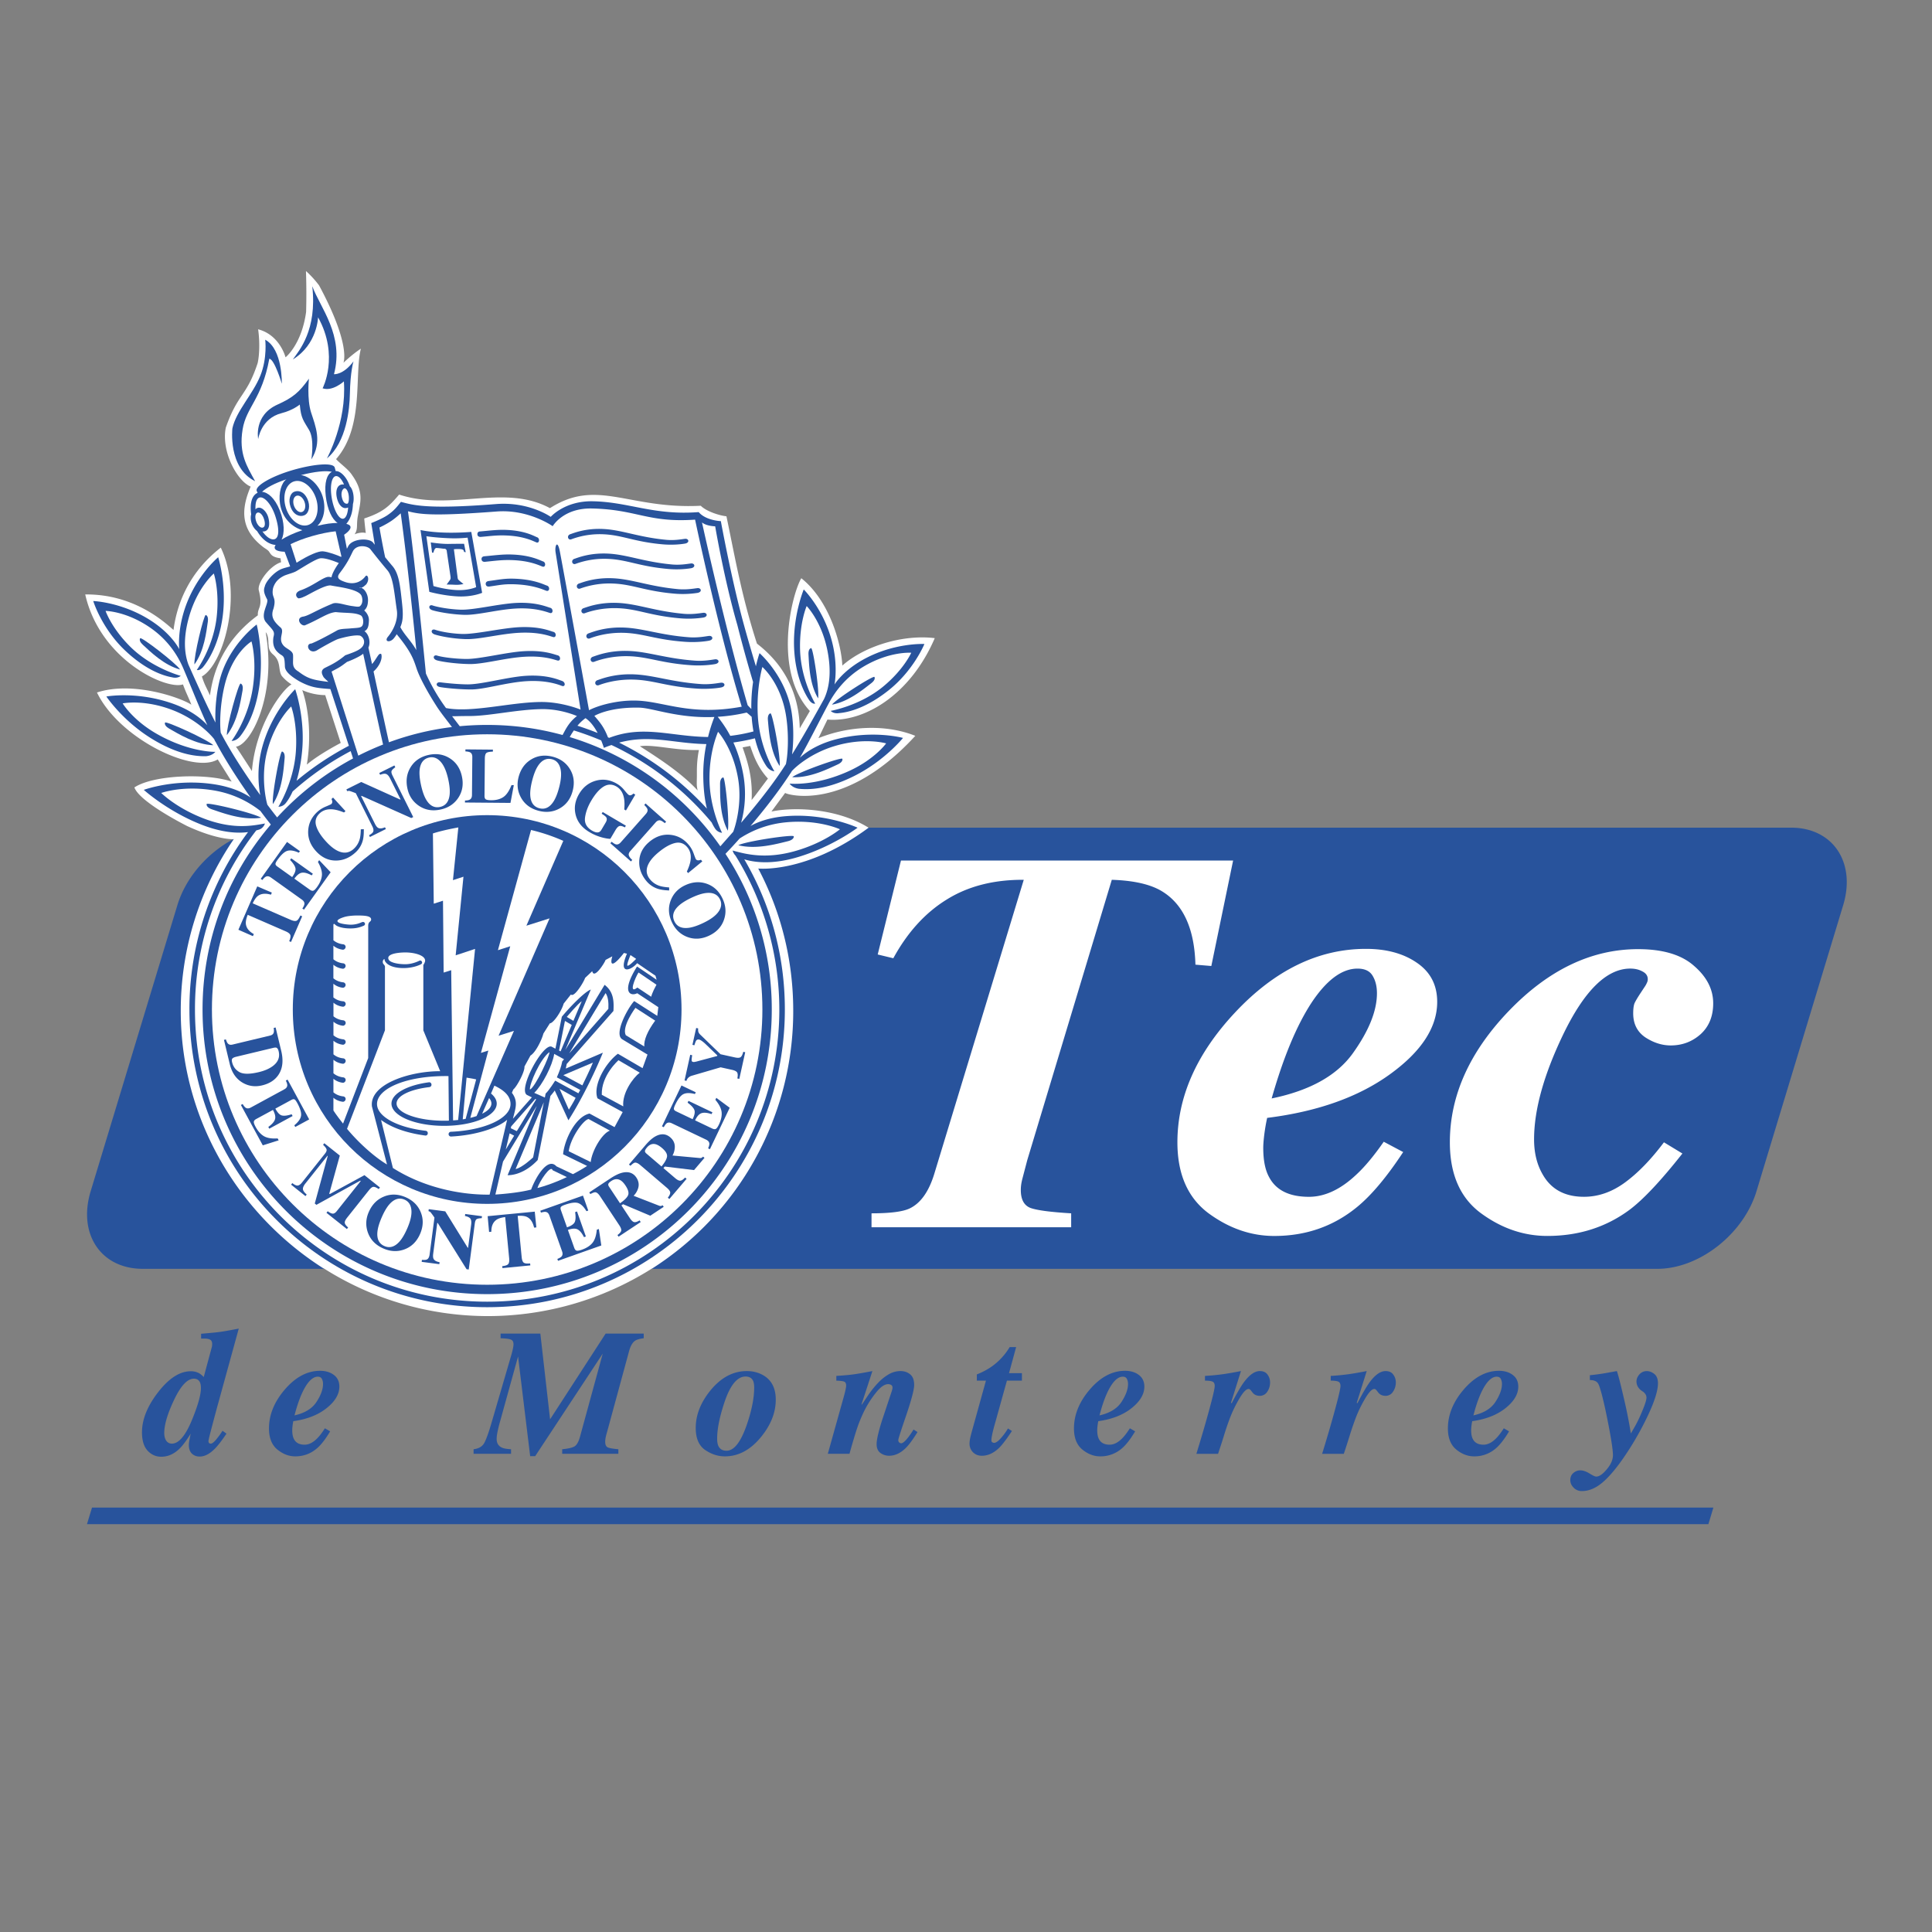 <svg xmlns="http://www.w3.org/2000/svg" width="2500" height="2500" viewBox="0 0 192.756 192.756"><rect x="0" y="0" width="192.756" height="192.756" fill="#808080" stroke="none"/><g fill-rule="evenodd" clip-rule="evenodd"><path fill="#fff" fill-opacity="0" d="M0 0h192.756v192.756H0V0z"/><path fill="#28539c" d="M9.179 150.411h161.766l-.5 1.656H8.677l.502-1.656z"/><path d="M74.092 74.567c.407 1.221 1.024 2.838.897 5.257.476-.592.909-1.196 1.628-2.147-1.047-1.134-1.458-2.355-1.77-3.255l-.755.145zm-43.936-5.714c.706 2.025.888 4.862.456 7.433 1.221-1.047 3.383-2.162 3.383-2.162l-1.548-4.771a5.816 5.816 0 0 1-2.291-.5zm39.575 5.976c-2.405.061-4.472-.581-5.892-.378 2.001 1.279 4.182 2.703 5.768 4.417-.146-.594-.07-.761-.079-1.801-.007-.829.069-1.575.203-2.238zM29.082 68.28a4.03 4.03 0 0 1-.975-.85c-.375-.581-.04-1.429-.853-2.124-.529-.453-.418-.833-.479-1.09.013-.905-.268-1.138-.268-1.138 1.128 6.388-1.536 11.289-2.966 11.414.39.563 1.593 2.437 1.593 2.437.375-4.651 3.058-8.164 3.948-8.649zm3.271 58.298s-1.202-.332-1.669-.328c-.467.005-10.494-6.315-12.748-19.839-2.037-12.221 2.803-21.322 5.37-22.684 0 0-1.593.093-4.627-1.309 0 0-4.74-2.368-5.271-3.856 1.913-1.265 7.229-1.431 9.705-.582l-1.389-2.213C19.29 77.245 11.896 73.7 9.675 69.09c3.529-1.156 8.261.471 9.417 1.217-.213-.579-.517-1.141-.837-2.024-1.673.578-8.276-2.433-9.752-8.976 4.884-.045 7.88 2.739 8.809 3.544.345-2.681 1.597-5.796 4.716-8.215 2.252 4.687.274 11.654-1.886 12.856.298.913.401.975.806 1.886.232-1.594.882-5.112 4.777-7.988-.046-.82.54-.752.097-2.485-.188-.737 1.106-2.477 2.221-2.81-.035-.216-.034-.244-.049-.395-.843-.116-.94-.35-1.14-.648-.106-.159-.265-.244-.531-.425-2.333-1.75-2.312-3.745-1.315-6.078-1.338-.553-2.963-3.497-2.48-5.883 1.188-3.414 2.077-3.091 3.178-6.44.159-.696.243-1.999.047-3.371 2.171.56 2.735 2.794 2.735 2.794s1.605-1.255 2.053-4.529a65.94 65.94 0 0 0-.015-4.08c.499.451.931.932 1.305 1.429 3.231 5.998 2.433 7.725 2.433 7.725s.862-.833 1.741-1.408c-.67 2.653.352 7.782-2.475 11.022.461.5 1.237 1.012 1.608 1.608 1.182 1.664.826 2.694.569 4.049-.175.922.044 1.294-.329 1.842 0 0 .591-.263 1.116-.131 0 0-.109-.854-.153-1.448 1.929-.635 2.513-1.257 3.482-2.385 5.191 1.707 10.491-1.118 15.046 1.356 4.709-3.02 7.839.131 15.047-.24.6.601 1.959.996 2.561 1.05.874 4.175 1.516 7.983 3.045 12.705 3.524 2.714 4.225 6.131 4.269 8.452l1.01-1.729c-3.681-3.986-1.842-11.54-.856-13.248 2.783 2.211 3.986 6.46 4.096 8.715 2.257-1.993 6.123-3.119 9.221-2.736-2.455 5.716-7.095 8.43-10.709 8.124l-.897 1.854c3.026-1.222 6.705-1.416 9.664-.232-7.034 7.68-12.893 5.844-12.983 5.694l-1.37 1.859c2.461-.51 6.895-.279 9.953 1.785 0 0-2.732 1.924-4.682 2.752-2.191.932-4.264 1.383-5.904 1.549 2.95 4.75 4.499 12.599 3.145 19.286-2.196 10.843-9.038 16.89-12.553 19.257-1.456.981-1.91.984-1.91.984a30.649 30.649 0 0 1-16.313 4.727 30.578 30.578 0 0 1-16.35-4.729z" fill="#fff"/><path d="M44.497 70.641c.39.077 1.061.169 2.191.117 2.316-.105 4.948-.694 7.234-.72 2.12-.025 4.018.761 4.002.761-.358-2.201-2.421-15.251-2.492-15.683-.105-.645.183-1.359.43-.064.312 1.634 2.904 15.807 2.904 15.807.926-.485 2.857-1.025 4.775-.959 2.761.097 5.349 1.554 10.459.606-2.36-7.728-4.651-18.661-4.651-18.661-4.713.327-5.794-1.011-10.279-1.113-2.881-.066-3.932 1.771-3.928 1.768.001-.002-2.396-1.708-5.575-1.468-6.406.486-7.65.289-8.863-.023.664 4.764 1.576 14.015 1.788 16.185a18.75 18.75 0 0 0 2.005 3.447zM34.334 53.349l.277 1.4.125-.238c.399-.809 2.168-.867 2.506-.344l.151.181c-.104-.674-.354-2.16-.354-2.16s1.047-.407 1.592-.772c.685-.458.978-.856 1.371-1.347 1.211.328 2.618.764 9.477.222 3.306-.263 5.467 1.276 5.466 1.276.001.003 1.388-1.607 4.19-1.556 3.622.069 6.056 1.425 10.573 1.081.72.851 2.21.9 2.21.9s1.029 5.633 2.209 10.002c.389 1.44.845 3 1.289 4.48.188-.828.362-1.31.362-1.31s2.698 2.363 3.219 6.013c.262 1.842.113 3.432.026 4.091 1.011-1.623 1.954-3.29 3.187-5.519.497-1.045.781-2.584.35-4.805-.575-2.954-2.078-4.478-2.078-4.478s-.729 1.648-.661 4.32c.077 3.035 1.511 5.411 1.511 5.411s-.246.101-.565-.296c-.425-.596-1.416-2.354-1.54-5.263-.137-3.206.961-5.828.961-5.828s2.194 2.167 2.939 5.711c.464 2.208.128 3.774.13 3.774 0 .001.751-1.265 2.697-2.392 3.135-1.814 6.273-1.652 6.273-1.652s-1.057 2.617-3.566 4.616c-2.092 1.667-3.862 2.189-4.931 2.279-.584.098-.852-.222-.852-.222s2.899-.496 5.24-2.43c2.061-1.702 2.797-3.369 2.797-3.369s-2.154-.166-4.741 1.37c-1.906 1.132-2.943 2.645-3.513 3.719-1.08 2.034-1.934 3.776-2.859 5.39.36-.343 1.503-1.295 3.601-1.843 3.688-.961 6.69-.138 6.69-.138s-1.823 2.267-4.841 3.783c-2.232 1.122-4.07 1.452-5.567 1.288-.666-.113-.906-.516-.906-.516s2.535.297 5.942-1.261c2.559-1.17 3.688-2.749 3.688-2.749s-2.158-.644-5.187.282c-2.329.711-3.818 2.037-4.219 2.478-.113.198-.18.308-.127.199-1.236 1.91-2.76 3.822-4.001 5.284.655-.373 1.835-.854 3.59-.987 4.001-.303 7.093 1.156 7.093 1.156s-2.463 1.866-5.863 2.905c-2.745.84-4.541.522-5.439.251 2.585 4.405 4.048 9.502 4.048 14.981 0 16.405-13.299 29.702-29.703 29.702s-29.702-13.297-29.702-29.702a29.566 29.566 0 0 1 5.847-17.699c-.973.128-2.565.1-4.811-.808-3.296-1.331-5.588-3.405-5.588-3.405s3.208-1.185 7.167-.533c1.736.287 2.871.869 3.491 1.297-1.109-1.565-2.46-3.602-3.525-5.612.042.113-.014-.003-.11-.209-.361-.474-1.729-1.924-3.986-2.837-2.937-1.186-5.144-.733-5.144-.733s.987 1.672 3.435 3.06c3.259 1.849 5.81 1.774 5.81 1.774s-.273.38-.947.436c-1.506.032-3.309-.456-5.434-1.768-2.875-1.773-4.493-4.19-4.493-4.19s3.063-.559 6.654.72c2.041.728 3.097 1.775 3.426 2.149-.781-1.688-1.48-3.498-2.379-5.619-.474-1.12-1.375-2.717-3.175-4.01-2.444-1.755-4.604-1.779-4.604-1.779s.587 1.725 2.492 3.6c2.164 2.13 5.008 2.877 5.008 2.877s-.294.294-.867.147c-1.057-.184-2.774-.856-4.713-2.701-2.325-2.21-3.15-4.909-3.15-4.909s3.141.112 6.104 2.192c1.841 1.293 2.479 2.62 2.479 2.619.001 0-.197-1.588.458-3.748 1.051-3.466 3.425-5.433 3.425-5.433s.865 2.707.45 5.889c-.378 2.887-1.518 4.552-1.993 5.108-.352.367-.589.246-.589.246s1.636-2.242 1.978-5.259c.3-2.656-.282-4.36-.282-4.36s-1.63 1.386-2.459 4.279c-.624 2.174-.475 3.73-.071 4.816 1.035 2.328 1.829 4.071 2.694 5.776-.029-.664-.04-2.261.383-4.074.836-3.59 3.73-5.708 3.73-5.708s.744 2.87.256 6.211c-.385 2.641-1.326 4.209-1.898 4.931-.404.508-.864.471-.864.471s1.654-2.163 2.123-5.324c.414-2.783-.136-4.599-.136-4.599s-1.901 1.104-2.688 4.411c-.492 2.074-.474 3.996-.379 4.699l.183.343c1.135 2.113 2.62 4.297 3.757 5.874a10.878 10.878 0 0 1 .152-4.604c.948-3.692 3.335-5.957 3.335-5.957s1.01 2.816.689 6.178c-.118 1.228-.321 2.198-.552 2.956a29.714 29.714 0 0 1 5.219-3.491c-.645-1.979-1.667-5.126-1.847-5.66-1.232-.099-1.878-.119-3.106-.781-.855-.505-1.405-.972-1.43-1.464-.03-.908-.08-.989-.407-1.186-.547-.376-.867-.822-.736-1.751.172-.607-.053-.666-.791-1.544-.51-.749.29-1.738.173-2.198-.253-.487-.424-.864-.248-1.298.083-.478.925-1.478 1.712-1.771.322-.122.58-.161.822-.249l-.55-1.458c-.553-.015-.923-.129-.985-.348-.029-.1 0-.204.091-.328-.799-.068-1.413-.652-1.851-1.381-.57-.455-.724-1.194-.594-1.682-.136-.947 0-1.849.641-2.142l-.094-.199c-.148-.518 1.56-1.482 3.642-2.08s3.998-.757 4.146-.24l.1.357c.389-.049 1.066.483 1.411 1.518.317.286.484 1.16.308 1.763-.032.692-.169 1.397-.662 1.982.842.201.234.781-.218 1.082zm40.984 20.313c-.77.193-1.477.326-2.148.418.43.941.808 2.107 1.022 3.405a10.876 10.876 0 0 1-.25 4.6c1.271-1.472 2.94-3.517 4.255-5.524l.212-.326c.156-.692.342-2.604.032-4.714-.495-3.363-2.38-4.975-2.38-4.975s-.619 2.107-.45 4.916c.193 3.19 1.651 5.489 1.651 5.489s-.46-.003-.819-.545c-.337-.51-.805-1.413-1.125-2.744zm-2.459-.246a16.488 16.488 0 0 0 2.315-.44 13.476 13.476 0 0 1-.18-1.458c-.261-.236-.486-.426-.507-.424a17.375 17.375 0 0 1-2.88.421c.262.338.771.982 1.252 1.901zm-2.387.822c-3.308-.058-5.559-.989-8.701-.147a29.806 29.806 0 0 1 8.755 6.585c-.201-.814-.35-1.895-.361-3.321-.01-1.139.123-2.207.307-3.117z" fill="#28539c"/><path d="M72.38 85.187A28.227 28.227 0 0 1 77 100.719c0 15.683-12.713 28.397-28.396 28.397s-28.396-12.715-28.396-28.397c0-7.045 2.565-13.49 6.812-18.454-.149-.19-.531-.671-1.041-1.357a10.198 10.198 0 0 0-4.346-1.993c-3.272-.637-5.545.2-5.545.2s1.48 1.49 4.247 2.549c2.922 1.117 4.854.725 6.098.496 0 .016-.148.491-.622.621l-.241.068a29.026 29.026 0 0 0-6.118 17.87c0 16.1 13.051 29.15 29.151 29.15 16.099 0 29.151-13.051 29.151-29.15a29.21 29.21 0 0 0-4.375-15.36 1.11 1.11 0 0 1-.284-.503c1.219.337 3.244.909 6.252.049 2.848-.813 4.453-2.168 4.453-2.168s-2.19-1.03-5.507-.682a10.202 10.202 0 0 0-4.503 1.605 49.934 49.934 0 0 1-1.41 1.527z" fill="#fff"/><path d="M21.144 100.719c0-15.166 12.294-27.46 27.46-27.46s27.46 12.294 27.46 27.46-12.294 27.461-27.46 27.461-27.46-12.295-27.46-27.461z" fill="#fff"/><path d="M29.213 100.719c0-10.709 8.682-19.391 19.392-19.391s19.391 8.681 19.391 19.391c0 10.71-8.682 19.392-19.391 19.392s-19.392-8.682-19.392-19.392zM21.286 74.351c-.569-.555-4.749-2.457-4.822-2.258-.073.2.115.428.404.594.965.55 2.676 1.605 4.418 1.664zM17.967 66.797c-.408-.636-3.87-3.289-3.981-3.12-.111.169.015.421.248.636.774.715 2.135 2.057 3.733 2.484zM22.636 73.344c-.059-.792 1.17-5.217 1.371-5.145.2.071.253.362.194.69-.198 1.094-.491 3.083-1.565 4.455zM19.4 66.291c-.083-.751.938-4.992 1.131-4.931.192.062.252.336.207.65-.152 1.046-.364 2.943-1.338 4.281z" fill="#28539c"/><path d="M20.326 75.058z"/><path d="M79.041 77.538c.616-.504 4.945-2.035 5.001-1.829.056.206-.152.417-.456.556-1.008.464-2.806 1.366-4.545 1.273zM83.005 70.302c.462-.598 4.143-2.939 4.238-2.761.095.178-.052.417-.303.611-.834.646-2.305 1.864-3.935 2.15zM81.622 69.674c.148-.742-.499-5.056-.696-5.011s-.281.313-.263.629c.059 1.054.106 2.964.959 4.382zM22.539 103.702c.058.188.119.32.182.394.112.13.27.172.474.122l3.761-.902c.195-.047.315-.15.358-.311.025-.093.022-.241-.009-.446l.193-.047.56 2.331c.226.94.147 1.718-.236 2.332-.349.56-.908.932-1.677 1.115-.69.166-1.329.08-1.917-.256-.661-.38-1.096-1.006-1.305-1.877l-.578-2.408.194-.047zm.64 1.914c-.057.068-.065.186-.025.353.108.452.356.784.744.999.39.213 1.038.211 1.943-.007.539-.129.982-.318 1.333-.567.562-.402.771-.904.627-1.505-.048-.198-.121-.317-.22-.357-.064-.026-.174-.021-.331.017l-3.753.9c-.154.045-.261.101-.318.167zM24.035 110.243l.175-.096c.114.193.217.318.309.377.141.088.311.08.508-.027l3.335-1.812c.202-.109.302-.249.299-.419.002-.1-.046-.252-.144-.458l.175-.095 2.156 3.971-1.39.755-.092-.169c.397-.328.62-.643.669-.941.051-.299-.075-.725-.375-1.278-.115-.211-.21-.334-.287-.367-.073-.034-.175-.015-.305.056l-1.595.866c.209.395.423.623.645.683.224.059.551.019.981-.119l.095.176-2.329 1.264-.095-.175c.365-.263.587-.514.663-.752.08-.238.013-.554-.2-.946l-1.669.906c-.146.079-.226.17-.239.273-.011.105.048.273.174.507.239.439.519.753.84.938s.775.258 1.361.219l.104.192-1.585.499-2.184-4.028zM29.167 118.04c.235.185.42.264.553.24.135-.026.267-.121.396-.283l2.317-2.911c.133-.169.181-.31.142-.427-.037-.117-.151-.265-.342-.442l.124-.156 1.546 1.23-1.052 3.801.051.04 3.461-1.885 1.546 1.23-.124.156c-.221-.149-.394-.224-.519-.221-.124-.002-.28.118-.469.354l-2.158 2.713c-.179.226-.259.403-.238.534.02.13.131.282.333.454l-.124.156-2.038-1.62.124-.156c.187.139.347.218.482.236.136.018.278-.066.426-.253l2.386-2.999-.045-.036-4.374 2.411-.165-.131 1.293-4.745-.027-.021-2.209 2.777c-.162.204-.243.383-.241.537s.127.34.379.557l-.124.156-1.435-1.143.125-.153zM39.881 123.844c.258-.3.508-.728.75-1.284.333-.766.469-1.394.409-1.881-.058-.487-.283-.816-.673-.986-.543-.236-1.057-.073-1.54.486-.255.299-.502.724-.741 1.273-.243.56-.386 1.034-.428 1.426-.079.725.153 1.206.697 1.442.538.234 1.046.076 1.526-.476zm2.094-2.906c.285.694.264 1.42-.065 2.177-.329.756-.845 1.267-1.547 1.531-.686.259-1.391.231-2.114-.084-.768-.335-1.283-.862-1.544-1.586-.242-.679-.214-1.36.083-2.043.328-.755.833-1.271 1.517-1.549.691-.285 1.414-.262 2.167.064.726.318 1.227.814 1.503 1.49zM42.096 125.694c.29.03.482.001.579-.091.098-.092.159-.238.186-.438l.485-3.682a6.49 6.49 0 0 0-.379-.525.424.424 0 0 0-.216-.121l.026-.197 1.647.217 2.241 3.629.038.005.305-2.313c.034-.263.011-.456-.07-.581-.082-.126-.265-.219-.55-.279l.026-.198 1.674.221-.026.197c-.248.009-.418.042-.511.1-.09.057-.151.205-.182.442l-.603 4.578-.216-.028-2.874-4.607-.053-.006-.401 3.052c-.032.238-.021.41.032.518.083.173.284.287.604.343l-.026.196-1.762-.231.026-.201zM48.653 121.338l4.699-.453.16 1.573-.225.022c-.128-.554-.375-.915-.743-1.079-.206-.091-.504-.122-.894-.095l.396 4.108c.027.288.096.474.204.559.11.083.325.11.642.08l.019.197-2.782.269-.02-.197c.305-.03.502-.098.592-.2.092-.106.125-.302.098-.586l-.396-4.109c-.38.047-.667.135-.86.264-.354.239-.528.64-.522 1.2l-.225.021-.143-1.574zM55.674 125.791l-.066-.188c.209-.082.349-.164.42-.246.11-.126.127-.294.052-.506l-1.267-3.577c-.077-.217-.199-.337-.368-.361-.098-.017-.256.007-.475.07l-.066-.188 4.259-1.509.527 1.491-.18.064c-.262-.443-.538-.713-.827-.809-.286-.097-.726-.04-1.32.171-.227.08-.362.155-.408.227-.043.066-.041.17.008.309l.606 1.711c.422-.144.681-.321.775-.529.093-.212.105-.542.036-.988l.188-.066.884 2.498-.188.065c-.203-.401-.416-.659-.64-.772-.223-.116-.544-.099-.965.05l.634 1.79c.056.157.133.249.233.279.102.026.277-.005.527-.093.472-.168.824-.396 1.059-.685.233-.287.376-.725.43-1.31l.206-.073.245 1.645-4.319 1.53zM61.605 123.221c.214-.157.338-.3.371-.426.033-.125-.031-.31-.191-.553l-1.913-2.89c-.168-.253-.325-.387-.472-.399-.098-.009-.264.051-.5.179l-.11-.164 2.104-1.394c.437-.288.82-.477 1.151-.564.646-.161 1.128-.001 1.447.479.235.355.29.723.163 1.101a1.809 1.809 0 0 1-.44.713l2.547.991c.07.027.131.036.183.026a.668.668 0 0 0 .169-.07l.104.156-1.338.886-2.71-1.146-.172.114.847 1.28c.152.229.293.36.424.39.128.028.311-.029.546-.173l.109.166-2.209 1.462-.11-.164zm1.051-3.956c.109-.237.027-.563-.246-.976-.168-.253-.335-.431-.503-.531-.286-.168-.59-.146-.911.066-.175.116-.275.214-.301.295-.025.078-.005.167.062.268l1.102 1.663c.422-.29.688-.552.797-.785zM66.629 119.495c.163-.21.242-.38.239-.511-.003-.13-.115-.288-.336-.479l-2.636-2.25c-.23-.197-.418-.282-.563-.255-.096.019-.24.122-.432.312l-.151-.129 1.639-1.919c.339-.398.657-.686.951-.86.577-.333 1.084-.312 1.523.062.325.276.478.614.46 1.012a1.795 1.795 0 0 1-.227.809l2.721.25a.349.349 0 0 0 .184-.024.685.685 0 0 0 .143-.115l.143.121-1.042 1.221-2.92-.354-.134.157 1.167.997c.209.179.381.265.515.258.131-.009.291-.114.478-.316l.151.129-1.72 2.014-.153-.13zm-.08-4.092c.04-.258-.129-.548-.505-.871-.231-.195-.441-.319-.63-.371-.322-.082-.607.021-.858.315-.136.159-.205.281-.208.367-.002.081.042.161.133.238l1.517 1.297c.328-.395.511-.721.551-.975zM70.828 114.656l-.18-.085c.09-.205.13-.363.124-.473-.011-.165-.118-.297-.321-.394l-3.425-1.634c-.207-.099-.379-.097-.516.004-.081.058-.176.188-.286.386l-.179-.086 1.945-4.077 1.427.682-.082.172c-.5-.128-.885-.124-1.156.014-.271.133-.541.484-.812 1.054-.104.216-.146.366-.129.447.017.079.091.15.225.214l1.639.781c.197-.4.255-.708.173-.923-.084-.216-.309-.456-.673-.724l.086-.181 2.391 1.142-.085.179c-.427-.141-.76-.172-.999-.094-.24.076-.455.314-.647.718l1.714.817c.15.071.271.083.362.032.09-.053.192-.198.307-.438.215-.452.304-.862.265-1.231-.04-.369-.247-.779-.623-1.229l.094-.197 1.336.989-1.975 4.135zM68.865 105.237l.194.043c-.043.269-.061.442-.053.522.008.081.053.129.132.146.035.008.075.01.12.008.044-.007.125-.022.242-.049l2.052-.55.014-.062-1.163-1.121a3.18 3.18 0 0 0-.267-.232c-.162-.127-.287-.201-.375-.221-.135-.029-.236.005-.305.102-.045.066-.104.221-.177.464l-.194-.044.373-1.682.195.042c-.005.127 0 .23.014.31a.619.619 0 0 0 .165.28l2.058 1.989 1.41.312c.291.064.49.057.597-.025.104-.081.191-.258.259-.53l.194.044-.589 2.658-.195-.044c.056-.286.049-.484-.021-.596-.069-.115-.243-.204-.522-.265l-1.125-.25-2.852.834a.835.835 0 0 0-.427.262.706.706 0 0 0-.128.259l-.194-.043.568-2.561zM23.785 92.761l1.883-4.329 1.454.623-.09.208c-.546-.158-.981-.115-1.303.125-.18.137-.351.383-.517.736l3.786 1.646c.264.115.46.146.586.092.127-.056.254-.23.382-.523l.183.079-1.115 2.563-.182-.079c.123-.281.16-.486.113-.615-.048-.132-.203-.256-.466-.37l-3.785-1.646c-.143.356-.205.65-.187.88.038.426.304.772.797 1.04l-.09.208-1.449-.638zM30.328 90.758l-.162-.115c.124-.187.192-.335.203-.443.018-.166-.064-.313-.248-.444l-3.089-2.204c-.187-.134-.356-.162-.509-.085-.09.042-.206.152-.348.33l-.162-.116 2.624-3.678 1.287.917-.111.156c-.469-.213-.849-.275-1.141-.188-.289.085-.617.385-.983.897-.14.195-.208.335-.204.418.002.081.063.163.184.249l1.479 1.055c.263-.361.373-.654.33-.879-.045-.227-.225-.504-.537-.831l.116-.162 2.157 1.539-.116.162c-.396-.213-.718-.302-.967-.266-.249.032-.503.23-.763.594l1.546 1.103c.135.097.252.128.351.095.098-.037.224-.162.378-.379.291-.408.449-.796.475-1.167.026-.37-.108-.81-.399-1.319l.126-.178 1.144 1.206-2.661 3.733zM32.516 80.467c.328-.137.505-.218.534-.244a.288.288 0 0 0 .098-.246.536.536 0 0 0-.079-.255l.161-.148 1.239 1.352-.147.135c-.408-.167-.763-.268-1.063-.304-.557-.064-1.007.061-1.35.375-.388.356-.51.776-.366 1.261.143.482.473 1.003.988 1.567.379.414.74.71 1.08.889.638.337 1.199.283 1.685-.162.297-.273.498-.609.602-1.009.059-.231.092-.543.098-.936l.301-.017c.006.459-.025.824-.093 1.093a2.442 2.442 0 0 1-.74 1.233c-.57.522-1.204.792-1.9.806-.77.018-1.446-.292-2.027-.925-.576-.628-.838-1.325-.787-2.089.049-.717.353-1.33.91-1.841.242-.222.527-.399.856-.535zM36.819 83.331c.257-.137.4-.27.43-.398.028-.131-.002-.288-.092-.468L35.5 79.141a7.335 7.335 0 0 0-.608-.224.425.425 0 0 0-.247.021l-.089-.178 1.487-.741 3.887 1.754.034-.017-1.041-2.087c-.119-.238-.246-.385-.383-.442-.138-.06-.342-.035-.613.075l-.089-.18 1.511-.752.089.178c-.201.146-.324.269-.368.367-.042.099-.01.255.097.47l2.061 4.132-.195.097-4.958-2.213-.048.023 1.374 2.756c.107.214.212.352.316.41.165.098.396.079.692-.053l.089.178-1.59.792-.089-.176zM44.866 79.224c.033-.396-.016-.889-.147-1.482-.181-.814-.439-1.402-.775-1.761-.333-.361-.708-.494-1.125-.402-.578.128-.898.562-.959 1.299-.031.392.019.879.149 1.466.132.595.295 1.064.491 1.405.363.633.833.886 1.411.758.573-.128.892-.556.955-1.283zm-.013-3.582c.639.394 1.048.993 1.226 1.799.179.805.062 1.521-.351 2.149-.403.611-.99 1.003-1.76 1.174-.817.181-1.545.056-2.182-.375-.595-.407-.973-.974-1.134-1.703-.178-.802-.072-1.517.317-2.145.392-.636.99-1.043 1.792-1.221.773-.171 1.47-.064 2.092.322zM46.392 79.869c.215-.005.368-.033.46-.081.156-.079.235-.234.237-.465l.034-3.794c.002-.23-.071-.386-.219-.466-.086-.049-.243-.081-.47-.096l.002-.2 2.741.024-.002.2c-.319.007-.533.05-.641.128-.105.078-.159.273-.162.584l-.032 3.703c-.001.173.042.289.131.346.091.057.269.085.532.088.472.004.868-.095 1.189-.299.323-.207.604-.609.841-1.21l.23.002-.333 1.773-4.541-.039.003-.198zM55.248 79.931c.208-.336.389-.799.541-1.387.209-.808.246-1.449.109-1.922-.133-.472-.407-.761-.819-.868-.573-.148-1.055.093-1.444.722-.205.334-.383.792-.533 1.373-.152.591-.219 1.083-.199 1.475.035.73.34 1.169.913 1.316.567.147 1.045-.089 1.432-.709zm1.614-3.197c.391.64.483 1.36.276 2.159-.206.798-.636 1.384-1.288 1.755-.637.362-1.338.445-2.101.247-.811-.209-1.402-.651-1.773-1.325-.346-.633-.425-1.31-.239-2.031.206-.796.625-1.385 1.256-1.767.638-.389 1.355-.481 2.151-.275.767.2 1.339.611 1.718 1.237zM59.425 77.897c.728-.208 1.439-.108 2.137.303.279.165.526.381.741.65.216.268.358.42.427.46a.258.258 0 0 0 .22.027.706.706 0 0 0 .245-.167l.188.111-.931 1.581-.171-.101c.04-.44.032-.808-.02-1.105-.102-.552-.354-.946-.753-1.182-.436-.256-.865-.254-1.288.006-.423.26-.837.733-1.241 1.42-.332.564-.536 1.121-.611 1.671-.072.551.158.981.69 1.295.288.169.517.224.687.161.098-.035.187-.122.269-.26l.42-.712c.121-.205.136-.375.049-.513-.058-.088-.21-.208-.456-.357l.101-.172 2.316 1.364-.101.171c-.238-.128-.421-.172-.549-.132-.124.04-.254.176-.392.409l-.507.861c-.204.004-.5-.046-.889-.151a4.889 4.889 0 0 1-1.204-.521c-.75-.441-1.21-1.031-1.38-1.769-.158-.688-.04-1.365.353-2.032.396-.672.946-1.111 1.65-1.316z" fill="#28539c"/><path d="M61.028 83.981c.169.144.307.229.411.258.173.043.336-.022.49-.196l2.515-2.842c.154-.174.201-.34.14-.5-.037-.097-.14-.227-.309-.39l.132-.15 2.053 1.817-.132.149c-.19-.155-.335-.245-.434-.272-.167-.042-.329.025-.484.201l-2.515 2.841c-.145.165-.196.315-.154.452.043.136.156.286.339.448l-.131.15-2.054-1.817.133-.149zM69.215 85.181c.12.334.192.517.216.546a.283.283 0 0 0 .24.109.54.54 0 0 0 .259-.063l.139.168-1.416 1.166-.126-.153c.187-.4.307-.749.358-1.045.094-.554-.007-1.009-.303-1.368-.334-.405-.748-.55-1.24-.432-.488.118-1.027.42-1.616.905-.434.357-.749.701-.945 1.033-.37.619-.345 1.183.074 1.69.256.312.582.53.976.655.227.07.537.12.93.147l.001.302c-.459-.019-.822-.069-1.088-.151a2.46 2.46 0 0 1-1.193-.803c-.492-.596-.727-1.244-.705-1.939.023-.77.366-1.429 1.03-1.976.658-.542 1.367-.768 2.127-.676.713.086 1.31.422 1.791 1.005.21.25.373.544.491.88zM68.75 92.564c.391-.058.862-.216 1.41-.478.754-.359 1.268-.744 1.543-1.15.275-.406.321-.802.138-1.187-.255-.534-.75-.748-1.482-.642-.388.058-.853.215-1.395.473-.551.263-.97.528-1.258.796-.536.495-.676 1.011-.421 1.545.253.53.741.744 1.465.643zm3.487-.82c-.24.712-.732 1.246-1.478 1.601-.744.354-1.468.402-2.172.141-.687-.255-1.2-.738-1.54-1.451-.36-.756-.402-1.493-.125-2.209.262-.671.73-1.167 1.403-1.489.742-.354 1.462-.411 2.161-.174.708.239 1.239.73 1.593 1.472.341.714.393 1.417.158 2.109z" fill="#28539c"/><path d="M54.81 104.973c-.936.704-2.007 3.216-1.941 3.734.533-.213 2.063-3.527 1.941-3.734zM55.292 105.147l.983.536-.179.206c-.083.476-.278.999-.54 1.599l2.333 1.257-.184.332-2.315-1.261s-.623.992-.952 1.288l-.078.4-1.059-.471c.809-.783 1.817-2.723 1.991-3.886z" fill="#fff"/><path d="M55.828 108.63l.928 2.08s.559-.901.674-1.181l-1.602-.899zM56.203 107.267l1.9 1.021s.923-1.902 1.051-2.271l-2.951 1.25zM54.255 109.973l-1.064 5.497s-1.102 1.049-1.751 1.165l2.815-6.662zM51.004 112.38l2.407-2.738.08.039-1.929 3.173-.602-.291.044-.183zM50.844 113.075l.453.23-.838 1.388.385-1.618zM53.618 118.531c.18-.604 1.331-2.391 1.518-1.777l1.418.684s-1.443.709-2.936 1.093zM56.742 114.86l2.193 1.077c.118-1.12 1.126-2.85 1.911-3.136l-2.122-1.156c-.509.075-1.792 1.846-1.982 3.215zM62.183 110.383c-.127-1.315.944-2.822 1.644-3.362l-2.121-1.242s-1.729 1.508-1.666 3.448l2.143 1.156zM65.367 101.829l-1.969-1.276s-1.399 1.861-.964 2.729l1.847 1.126c-.055-.638.325-1.547 1.086-2.579zM65.496 98.245l-1.792-1.218c-.321.49-1.048 2.243-.114 1.5l1.379.917s.085-.405.527-1.199zM62.902 95.285s-.42 1-.298 1.062c.147.072.863-.68.863-.68l-.565-.382zM56.789 105.097l3.632-6.016c.238.351.312.881.277 1.572l-3.909 4.444zM56.545 101.459s1.124-1.327 1.494-1.568l-.83 1.961-.664-.393zM56.364 101.859l.68.398-1.116 2.638-.152-.083.588-2.953z" fill="#fff"/><path d="M51.211 108.698c.36-.284 1.169-1.797 1.113-2.29l.601-1.095c.54-.322 1.147-1.621 1.289-2.193l.646-1.023c.332.009 1.151-1.167 1.378-1.968l.721-.909c.332.341 1.29-1.252 1.417-1.654l.711-.673c.18.883 1.299-.93 1.328-1.119l.677-.361c-.285.962.066 1.071 1.157-.335l.302.073c-.969 2.28.519 1.578 1.016.945l1.83 1.252.115.402-1.953-1.324c-1.677 2.689-.587 2.988.016 2.668l2.105 1.39-.105.869-2.303-1.477c-.664.733-2.051 3.303-1.186 3.819l2.516 1.519-.493 1.356-2.462-1.437c-1.237.92-2.516 3.143-2.037 4.445l2.516 1.373-.812 1.502-2.496-1.354c-1.416.317-2.509 2.634-2.639 4.061l2.396 1.165c-.487.334-1.409.82-1.409.82l-1.652-.781c-.871-.961-2.076 1.102-2.524 2.318-1.383.372-3.566.497-3.566.497l.762-3.286 3.365-5.556-2.908 6.908s1.464.128 3.002-1.506l1.271-6.399s.241-.267.429-.539l1.366 2.971c1.527-2.397 2.885-5.367 3.437-6.746l-3.701 1.584s.061-.268.092-.453l4.664-5.293c.054-.981.022-1.91-.882-2.608l-3.916 6.491 2.539-6.021c-.632.234-2.133 1.788-2.891 2.717l-.64 3.185-.38-.204c-.869-.356-3.385 4.282-2.459 4.818l.489.24-1.888 2.136c.244-1.021.561-1.713-.104-2.591l.14-.329zM48.105 111.114l.691-1.558c.152.169.232.352.232.54.001.383-.343.734-.923 1.018zM47.547 111.352c-.196.065-.4.124-.625.178l1.801-6.716-.741.234 2.924-10.641-1.228.393 3.303-11.993c.217.057 1.537.34 3.219 1.085l-3.682 8.465 2.311-.73-5.087 11.707 1.533-.482-3.728 8.5zM46.458 111.628a6.262 6.262 0 0 1-.29.048l.382-4.161c.273.052.718.111.957.18l-1.049 3.933zM38.611 116.178l-1.503-5.785c-.268-2.237 3.795-3.531 6.81-3.52l-1.682-4.075v-6.515s.161-.243.176-.408c.049-.561-1.084-.858-2.008-.85-.606.005-1.927.122-1.622.72.172.335 1.137.481 1.796.45.683-.032 1.283-.354 1.283-.354s.166-.055.236.118c.074.18-.131.263-.131.263s-.641.347-1.639.363c-.778.013-1.639-.164-1.927-.713-.037-.07-.039-.198-.042-.197-.191.083-.23.385-.071.541.159.155.119.323.119.323v6.254l-3.782 9.829c1.074 1.307 2.685 2.785 3.987 3.556z" fill="#fff"/><path d="M42.819 108.464c.134-.016.231-.108.231-.242 0-.135-.097-.244-.23-.244-2.159.275-3.763 1.129-3.763 2.129 0 1.226 2.351 2.218 5.251 2.218 2.9 0 5.251-.992 5.251-2.218 0-.362-.205-.702-.57-1.005l.337-.787c1.124.53 1.609 1.134 1.609 1.836 0 1.438-2.59 2.619-5.94 2.765a.24.24 0 0 0-.239.237c0 .132.11.239.241.239 2.483-.125 4.67-.852 5.599-1.671l-1.747 7.468c-3.045.03-6.652-.754-9.65-2.66l-1.179-4.789c1.225.897 2.88 1.35 4.425 1.554.145.008.236-.106.236-.237s-.087-.226-.225-.24c-2.799-.33-4.841-1.403-4.841-2.677 0-1.538 2.969-2.843 7.129-2.778l.042 4.447c-.158.005-.328.007-.489.007-2.613 0-4.731-.77-4.731-1.718 0-.765 1.357-1.41 3.253-1.634z" fill="#fff"/><path d="M45.203 111.781l-.187-14.985-.754.238-.065-7.168-.921.294-.084-7.007s.868-.301 2.537-.6l-.538 5.26 1.048-.344-.777 7.843 1.936-.64-1.689 17.067a9.16 9.16 0 0 1-.506.042zM33.261 99.509v-1.363c.422.368.95.401.95.401.107.009.266-.108.27-.271.004-.15-.113-.257-.259-.271 0 0-.538-.034-.96-.401V96.25c.422.366.95.401.95.401.107.008.266-.11.27-.272.004-.15-.113-.258-.259-.271 0 0-.538-.035-.96-.402v-1.354c.422.367.95.401.95.401.107.008.266-.109.27-.272.004-.151-.113-.258-.259-.271 0 0-.538-.035-.96-.402V92.25s.026-.126.125-.043c.098.083.127.131.308.209.294.127.672.2 1.114.212.59.019 1.022-.066 1.489-.274.08-.035.137-.132.112-.217a.206.206 0 0 0-.128-.144c-.111-.04-.221.042-.408.106a2.538 2.538 0 0 1-1.11.147c-.448-.038-1.094-.135-1.098-.352-.003-.153.337-.294.647-.393.401-.129 1-.165 1.415-.161.708.004 1.293.051 1.298.392.003.199-.192.22-.251.392-.021.061-.04.16-.04.16l-.002 13.28-2.508 6.537s-.638-.797-.962-1.312v-1.266c.422.368.95.402.95.402.107.008.266-.109.27-.271.004-.152-.113-.258-.259-.271 0 0-.538-.035-.96-.402v-1.354c.422.368.95.401.95.401.107.009.266-.108.27-.271.004-.152-.113-.259-.259-.271 0 0-.538-.038-.96-.405v-1.351c.422.368.95.401.95.401.107.008.266-.109.27-.271.004-.151-.113-.259-.259-.272 0 0-.538-.029-.96-.396v-1.358c.422.367.95.4.95.4.107.008.266-.109.27-.271.004-.151-.113-.259-.259-.271 0 0-.538-.034-.96-.402v-1.354c.422.368.95.401.95.401.107.009.266-.108.27-.271.004-.15-.113-.257-.259-.271 0 0-.538-.033-.96-.401v-1.355c.422.368.95.402.95.402.107.009.266-.109.27-.271.004-.151-.113-.258-.259-.271a1.692 1.692 0 0 1-.97-.39z" fill="#fff"/><path d="M25.453 48.01c-.792-1.457-1.655-2.722-1.247-5.178.37-2.231 1.919-2.997 2.663-7.042.527.065 1.247 2.493 1.247 2.493s.096-3.439-1.655-4.389c0 0 .228 1.801-.479 3.57-.749 1.872-2.413 3.531-2.796 5.266-.002 0-.468 3.938 2.267 5.28z" fill="#28539c"/><path d="M25.761 43.806s-.48-2.358 1.919-3.438c1.574-.71 2.182-1.245 3.142-2.588 0 0-.216 2.031.216 3.374.432 1.342 1.127 2.947.024 4.683 0 0 .336-1.969-.216-2.919s-.816-1.146-.936-2.555c0 0-.688.573-1.799.852-2.086.523-2.35 2.591-2.35 2.591z" fill="#28539c"/><path d="M29.218 35.861c.618-.878 2.432-2.915 1.938-7.304.783 2.132 3.195 4.891 2.165 8.778 0 0 .928.094 1.948-1.285 0 0-.32 1.003-.361 3.26-.026 1.411-.31 4.785-2.289 6.426 0 0 1.979-3.609 1.691-7.685 0 0-1.134 1.035-2.124.689 0 0 1.69-3.229-.453-7.085 0 .001-.063 2.701-2.515 4.206z" fill="#28539c"/><path d="M59.627 73.129c-.339-.637-.747-1.174-1.212-1.478a4.29 4.29 0 0 0-.802.755 29.55 29.55 0 0 1 2.014.723zM33.806 56.176c-.701-.289-1.394-.511-1.825-.477-.431.034-1.725.878-2.397 1.273-.294.174-.753.276-1.197.449-.339.167-.901.461-1.142 1.252-.206 1.045.383.814.039 2.059-.299.795.016 1.277.736 1.899.386.402-.294 1.064.221 1.719.303.408.958.523.996 1.002.044.798-.188 1.216.541 1.65.933.706 1.419.835 2.977 1.028.025.003-.279-.246-.471-.471-.113-.216-.406-.663.17-.944.526-.258 1.167-.548 1.99-1.237 1.063-.372 1.697-.603 1.852-1.131a.689.689 0 0 0-.372-.828c-.584-.113-1.759.209-2.15.322-.329.097-1.534.762-2.131 1.129-.795.488-1.265-.641-.566-.668.637-.258 1.536-.736 2.599-1.329.305-.146.866-.137 1.23-.171.595-.059 1.032-.037 1.195-.22.201-.192.188-.835-.067-1.062-.585-.335-1.478-.234-2.535-.352-.832.073-1.597.699-3.091 1.326-.434.073-.942-.748-.166-.875.548-.09 1.276-.618 2.945-1.3.428-.179 1.232.158 1.975.25.245.029.524.095.71.038.437-.302.265-1.013.138-1.167-.437-.598-2.422-.803-2.971-.922-.568-.123-2.25.927-2.652 1.093-.183.075-.287.146-.581.188-.215-.032-.557-.556.229-.818 1.165-.421 2.075-1.198 2.63-1.317.096-.021.21-.014.41.031.095-.571.731-1.419.731-1.419zM35.224 75.67c-.061-.187-.141-.437-.238-.732a28.957 28.957 0 0 0-5.791 4.03c-.263.584-.518.952-.693 1.167-.307.378-.727.354-.727.354s1.506-2.39 1.737-5.426c.212-2.805-.458-4.577-.458-4.577s-1.663 1.518-2.429 4.592c-.594 2.381-.118 4.645.051 5.211.407.546.772 1.012.972 1.265a28.635 28.635 0 0 1 7.576-5.884z" fill="#fff"/><path d="M38.219 74.282c-.26-1.115-1.985-9.06-1.985-9.06-.322.295-1.333.721-1.612.814-.729.549-.709.517-1.543.966 0 0 2.153 6.759 2.668 8.39a28.435 28.435 0 0 1 2.472-1.11zM70.642 73.531a15.11 15.11 0 0 1 .633-1.998c-3.626.154-6.146-.897-7.475-.93-2.022-.049-3.585.328-4.501.819.511.591.944 1.07 1.359 2.144.041.017.08.031.121.05 3.431-1.312 6.124-.136 9.863-.085z" fill="#fff"/><path d="M71.448 73.519c-.246.701-.643 2.103-.664 4.013-.035 3.044 1.257 5.556 1.257 5.556s-.421-.013-.694-.416a4.513 4.513 0 0 1-.342-.611 29.216 29.216 0 0 0-10-7.731c-.24.083-.504.178-.755.284a10.116 10.116 0 0 0-.27-.741 29.231 29.231 0 0 0-2.726-.997 7.512 7.512 0 0 0-.412.661 28.44 28.44 0 0 1 15.027 10.9c.186-.213.73-.832 1.284-1.453.217-.549.889-2.762.505-5.187-.342-2.156-1.172-3.615-1.655-4.312-.218-.315-.365-.475-.365-.475s-.075.178-.19.509zM39.583 63.271a3.341 3.341 0 0 1-.339.469c-.402.413-.928.255-.535-.216.491-.587 1.035-1.626.883-2.644-.265-1.784-.356-3.291-.943-3.987a66.684 66.684 0 0 1-1.698-2.098c-.273-.351-1.383-.519-1.75.216-.247.495-.497 1.113-1.318 2.182-.396.516.067.694.478.847 1.231.457 1.905-.288 2.099-.545.194-.256.461.299.081.801-.023.033-.26.227-.259.226-.486.329-.552-.055-.099.195.217.131.551.58.534 1.209-.017.262-.029.667-.381.98.243.207.517.604.467 1.071-.017.455-.087.82-.442 1 .435.277.648 1.11.396 1.635l.361 1.639c.072-.079.138-.16.194-.239.405-.573.498-.869.724-.759.147.422-.138 1.179-.767 1.739 0 0 1.137 5.287 1.536 7.066a27.998 27.998 0 0 1 6.286-1.521c-.594-.786-1.115-1.429-1.519-2.056-.935-1.452-1.709-2.894-1.999-3.756s-.5-1.619-1.901-3.331a.885.885 0 0 1-.089-.123z" fill="#fff"/><path d="M41.537 64.862c-.232-2.351-.902-8.914-1.559-13.648 0 0-.488.459-.941.761-.589.393-1.179.654-1.179.654s.254 1.503.567 2.968c.377.458.679.82.679.82.708.771.82 2.019 1.013 3.812.069.641.125 1.35-.03 1.923a3.705 3.705 0 0 1-.143.42c.425.803 1.064 1.351 1.593 2.29zM45.106 71.455c.242.319.496.651.763.999a28.936 28.936 0 0 1 2.747-.128c2.603 0 5.113.348 7.509 1.005.277-.481.578-1.223 1.438-1.893.002.013-1.571-.729-3.584-.688-2.458.05-5.188.688-7.104.688-1.203 0-1.486.034-1.769.017zM74.96 70.737a16.77 16.77 0 0 1 .175-2.693 137.67 137.67 0 0 1-1.567-5.677c-1.31-4.518-2.215-9.857-2.215-9.857s-.858-.01-1.316-.387c.004.002 2.18 10.033 4.551 18.218.005.026.165.187.372.396z" fill="#fff"/><path d="M26.052 81.585c-.7-.459-5.4-1.585-5.436-1.363-.036.22.205.418.538.53 1.107.376 3.088 1.121 4.898.833zM27.227 80.224c-.128-.785.711-5.299.917-5.245.205.053.283.338.253.671-.102 1.106-.221 3.113-1.17 4.574zM42.539 53.498l.706 4.971s1.127.346 2.318.402c1.192.057 1.943-.292 1.943-.292l-.854-4.938s-.762.095-1.694.062c-1.545-.053-2.419-.205-2.419-.205zm-.584-.617s1.081.262 2.98.267a26.295 26.295 0 0 0 2.086-.079l1.082 6.076s-.957.428-2.422.359c-1.466-.071-2.848-.458-2.848-.458l-.878-6.165zM46.653 68.28c1.428.008 4.063-.762 5.912-.86 2.062-.11 3.16.403 3.487.507.408.131.36.639.01.506-.325-.123-1.489-.584-3.48-.474-1.991.111-4.218.82-5.531.828-1.196.007-2.679-.151-3.144-.238-.523-.099-.383-.527.017-.475.376.05 1.678.201 2.729.206z" fill="#28539c"/><path d="M42.978 54.116s1.034.168 1.812.151c.662-.014 1.512-.013 1.512-.013l.163.843-.176-.037s.038-.196-.218-.254c-.256-.056-.786-.011-.786-.011s.33 2.514.353 2.672c.014.092.016.273.082.355.09.114.524.442.524.442s-.415.106-.824.081c-.488-.029-.86-.023-.86-.023s.295-.395.359-.501c.065-.105.032-.285.016-.393l-.354-2.393s.017-.333-.336-.291c0 0-.51-.072-.708-.072s-.294.465-.294.465h-.137l-.128-1.021zM46.456 65.745c1.391.028 4.054-.68 5.856-.778 2.009-.109 3.002.338 3.327.414.325.078.314.599-.015.519-.33-.082-1.34-.487-3.28-.376-1.94.111-4.099.752-5.502.729-1.5-.025-2.862-.254-3.245-.368-.499-.15-.358-.599.016-.476.398.131 1.57.311 2.843.336zM45.935 60.828c1.343.051 3.927-.612 5.67-.679 1.941-.077 2.986.411 3.298.493.313.081.293.604-.023.517-.317-.087-1.379-.532-3.255-.454-1.875.079-3.972.684-5.325.637-1.448-.051-2.796-.341-3.163-.461-.479-.159-.334-.604.023-.475.384.136 1.547.375 2.775.422zM48.301 55.503c1.058-.096 1.832-.208 2.719-.18 1.942.06 2.859.589 3.166.692.306.104.25.622-.06.515-.31-.109-1.247-.599-3.123-.651-.961-.027-1.648.079-2.604.172 0 0-.318.049-.354-.234-.037-.293.256-.314.256-.314zM47.862 53.025c1.042-.09 1.792-.197 2.707-.155 1.862.086 2.73.627 3.022.735.292.108.227.626-.068.513-.295-.112-1.184-.613-2.983-.691-.999-.043-1.644.063-2.581.142 0 0-.287.02-.322-.21-.05-.319.225-.334.225-.334zM69.889 68.246c-2.934-.212-4.65-.884-6.629-.965-1.997-.081-3.304.468-3.633.573-.413.13-.238.639.114.507.329-.123 1.653-.606 3.47-.557 2.013.055 3.293.701 6.335.9.999.066 1.92-.027 2.39-.114.529-.099.386-.527-.017-.475-.381.049-1.13.197-2.03.131zM69.324 65.912c-2.904-.213-4.603-.885-6.562-.965-1.977-.083-3.271.468-3.596.572-.409.131-.236.64.114.508.325-.123 1.636-.606 3.434-.557 1.992.054 3.26.702 6.27.9.988.065 1.901-.027 2.365-.114.523-.099.382-.527-.016-.476-.377.051-1.118.198-2.009.132zM68.19 61.237c-2.842-.263-4.494-.963-6.412-1.078-1.935-.115-3.213.413-3.534.512-.403.124-.242.635.103.509.321-.118 1.613-.578 3.375-.498 1.951.088 3.181.756 6.127 1.007a9.835 9.835 0 0 0 2.319-.074c.515-.089.384-.52-.007-.475-.369.044-1.098.178-1.971.097zM67.012 56.315c-2.771-.262-4.382-.962-6.251-1.076-1.887-.115-3.132.413-3.445.512-.393.125-.236.635.1.509a8.347 8.347 0 0 1 3.291-.499c1.902.089 3.101.757 5.974 1.006a9.408 9.408 0 0 0 2.261-.074c.502-.09.375-.52-.007-.476-.362.045-1.073.18-1.923.098zM66.449 53.856c-2.729-.261-4.314-.96-6.156-1.073-1.858-.115-3.085.415-3.394.514-.387.124-.233.635.098.509a8.123 8.123 0 0 1 3.241-.5c1.873.087 3.054.755 5.883 1.003.929.082 1.79.003 2.228-.076.495-.089.369-.52-.007-.475-.356.043-1.056.179-1.893.098zM46.072 63.249c1.382.052 4.045-.611 5.839-.679 2-.075 2.98.389 3.302.471.322.082.301.604-.025.517-.326-.087-1.324-.509-3.256-.431-1.931.078-4.09.684-5.485.637-1.492-.05-2.686-.339-3.064-.46-.493-.157-.345-.604.024-.475.394.137 1.399.373 2.665.42zM48.739 57.971c1.011-.13 1.579-.266 2.512-.237 2.039.06 3.002.59 3.323.693s.263.622-.063.515c-.325-.109-1.309-.599-3.279-.651-1.017-.027-1.497.104-2.396.226 0 0-.332.064-.373-.223-.042-.289.276-.323.276-.323zM67.626 58.776c-2.812-.263-4.447-.961-6.345-1.077-1.915-.115-3.18.414-3.497.513-.399.123-.24.635.101.509a8.62 8.62 0 0 1 3.34-.498c1.931.088 3.148.755 6.063 1.006a9.673 9.673 0 0 0 2.295-.075c.51-.088.38-.52-.007-.475-.366.043-1.087.177-1.95.097zM68.74 63.579c-2.86-.214-4.533-.885-6.463-.966-1.947-.082-3.223.469-3.543.573-.403.131-.232.64.112.507.32-.123 1.612-.605 3.383-.556 1.962.054 3.211.7 6.176.9.974.065 1.873-.027 2.331-.115.516-.098.376-.526-.016-.475-.372.049-1.102.197-1.98.132zM72.61 82.871c.196-.771-.246-5.342-.456-5.306-.21.036-.313.312-.312.647.006 1.111-.05 3.121.768 4.659zM77.783 76.417c.128-.786-.711-5.3-.916-5.246-.206.055-.285.34-.254.671.101 1.107.22 3.115 1.17 4.575zM73.662 84.329c.737-.396 5.518-1.108 5.534-.885.016.223-.241.399-.582.482-1.135.278-3.174.848-4.952.403z" fill="#28539c"/><path d="M33.489 53.008c-.651.063-1.501.234-2.346.477-.823.235-1.564.519-2.152.808l.598 1.85c1.201-.759 2.18-1.17 2.617-1.138.519.038 1.489.398 1.823.556l.034-.05-.574-2.503zM33.684 52.173c-.548-.347-1.028-1.34-1.184-2.684-.156-1.355.115-2.165.614-2.416-.628-.14-1.71-.025-3.087.327.816.108 1.799.944 2.168 2.151.357 1.168.115 2.307-.53 2.909.846-.205 1.425-.278 2.019-.287zM27.906 50.907c.501 1.253.485 2.332.187 2.933.497-.32 1.207-.648 2.069-.94-2.831-.93-2.578-4.43-1.582-5.081-1.246.416-1.992.845-2.437 1.25.561.044 1.266.595 1.763 1.838z" fill="#fff"/><path d="M28.512 50.623c-.364-1.208.021-2.372.86-2.601.839-.228 1.814.564 2.179 1.772.364 1.207-.021 2.371-.86 2.6-.84.229-1.815-.564-2.179-1.771zM34.781 49.367c-.073-.433-.279-.685-.429-.643-.157.044-.336.355-.264.788.073.434.257.801.577.737.115-.021.189-.448.116-.882zM26.184 53.02a.552.552 0 0 0 .249-.019c.437-.134.51-.708.338-1.363-.144-.546-.631-1.101-1.068-.966-.084.026-.185.092-.212.162-.031-.642.088-1.092.386-1.189.461-.15 1.194.624 1.598 1.866.403 1.241.384 2.133-.077 2.283-.319.104-.8-.179-1.214-.774z" fill="#fff"/><path d="M25.588 52.093c-.105-.266-.136-.521-.09-.704.024-.098.068-.176.14-.22.204-.127.5.101.662.51.161.409.184.834-.033.938-.277.133-.573-.253-.679-.524zM34.733 50.633c-.037.617-.222 1.071-.49 1.119-.415.072-.923-.808-1.136-2.015-.213-1.205-.026-2.161.389-2.233.265-.047.592.281.826.836a.75.75 0 0 0-.227-.001c-.451.071-.628.601-.498 1.264s.496 1.155.947 1.085a.78.78 0 0 0 .189-.055z" fill="#fff"/><path d="M28.982 50.554c.285.82.923 1.063 1.39.852.467-.211.609-.937.302-1.614-.358-.79-.939-.906-1.365-.712-.34.155-.571.772-.327 1.474z" fill="#28539c"/><path d="M29.348 50.506c-.173-.438-.085-.898.197-1.027.282-.131.65.12.823.559.173.438.085.898-.197 1.027-.282.13-.65-.12-.823-.559z" fill="#fff"/><path d="M86.667 82.576h92.035c4.162 0 6.488 3.465 5.191 7.74l-8.648 28.537c-1.297 4.273-5.721 7.738-9.885 7.738H65.019a30.438 30.438 0 0 0 14.122-25.737c0-5.132-1.25-9.959-3.493-14.201-.001 0 4.789.532 11.019-4.077z" fill="#28539c"/><path d="M86.952 121.054c1.84 0 3.104-.16 3.79-.48 1.096-.516 1.919-1.664 2.467-3.445l8.932-29.352c-2.998-.017-5.563.641-7.698 1.977-2.135 1.318-3.907 3.268-5.317 5.85l-1.557-.375 2.321-9.374h33.138l-2.174 10.523-1.586-.134c-.098-3.561-1.195-5.991-3.291-7.292-1.137-.711-2.82-1.103-5.053-1.175l-8.432 27.963-.498 1.896c-.061.25-.1.454-.119.615-.02.159-.029.32-.029.48 0 .944.324 1.54.971 1.788.645.232 1.996.411 4.053.535v1.389H86.952v-1.389zM136.957 97.371c-.279-.489-.785-.733-1.518-.733-1.551 0-3.082 1.135-4.59 3.406-1.486 2.273-2.811 5.456-3.975 9.548 3.814-.782 6.518-2.29 8.111-4.523s2.391-4.22 2.393-5.964c.001-.685-.14-1.262-.421-1.734zm-13.734 3.644c3.965-4.23 8.316-6.346 13.057-6.346 2.047 0 3.736.46 5.074 1.381 1.357.921 2.035 2.223 2.035 3.906 0 2.547-1.574 4.956-4.719 7.228s-7.229 3.722-12.246 4.348a18.867 18.867 0 0 0-.291 1.704c-.064.528-.098.96-.098 1.293 0 1.233.193 2.203.582 2.908.689 1.312 2.014 1.969 3.975 1.969 1.594 0 3.178-.744 4.75-2.234.842-.782 1.746-1.869 2.715-3.261l1.939 1.029c-1.66 2.526-3.223 4.378-4.686 5.553-2.328 1.879-5.053 2.819-8.176 2.819-2.328 0-4.525-.763-6.594-2.291-2.047-1.547-3.07-3.896-3.07-7.052.001-4.543 1.919-8.862 5.753-12.954zM150.504 100.896c3.963-4.132 8.271-6.198 12.926-6.199 2.477 0 4.34.558 5.59 1.674 1.271 1.098 1.906 2.342 1.906 3.731 0 1.293-.42 2.321-1.26 3.085-.84.744-1.832 1.116-2.973 1.116-.863 0-1.703-.265-2.521-.793-.818-.549-1.227-1.351-1.227-2.409 0-.43.041-.763.129-.999.107-.235.322-.597.646-1.087l.291-.441c.15-.214.246-.381.291-.499a.782.782 0 0 0 .096-.382c0-.332-.172-.587-.516-.764-.346-.195-.756-.293-1.229-.293-2.371 0-4.621 2.232-6.754 6.697-1.896 3.976-2.844 7.424-2.844 10.341 0 1.333.279 2.488.84 3.467.84 1.509 2.219 2.263 4.137 2.263 1.422 0 2.779-.471 4.07-1.411 1.314-.958 2.617-2.301 3.91-4.025l1.842 1.118c-2.131 2.702-3.887 4.573-5.266 5.61-2.35 1.744-5.086 2.613-8.209 2.614-2.369 0-4.588-.763-6.656-2.291-2.049-1.527-3.07-3.878-3.07-7.052.001-4.639 1.951-8.996 5.851-13.071z" fill="#fff"/><path d="M32.339 126.591H14.238c-4.163 0-6.488-3.465-5.193-7.738l8.65-28.537c.84-2.773 2.998-5.205 5.546-6.571 0 0 .02-.007.092-.038-.016.026-.023.034-.023.034a30.327 30.327 0 0 0-5.276 17.114c-.001 10.801 5.76 20.332 14.305 25.736zM76.137 137.204c.841.479 1.261 1.293 1.261 2.443 0 1.271-.484 2.507-1.453 3.702-1.057 1.302-2.265 1.952-3.625 1.952-.695 0-1.354-.216-1.979-.646-.619-.433-.928-1.162-.928-2.189 0-1.277.481-2.515 1.444-3.712 1.056-1.307 2.273-1.96 3.65-1.962.609 0 1.152.139 1.63.412zm-4.473 7.039c.146.332.421.498.823.498.747 0 1.418-.857 2.014-2.572.496-1.442.744-2.688.744-3.738 0-.281-.035-.5-.105-.657-.134-.292-.385-.437-.753-.438-.858 0-1.579.911-2.162 2.732-.449 1.383-.674 2.533-.674 3.449-.001.308.036.551.113.726zM112.43 137.572c-.076-.146-.215-.219-.412-.22-.42 0-.836.339-1.244 1.017-.402.677-.762 1.626-1.076 2.845 1.033-.233 1.766-.683 2.197-1.349.432-.664.648-1.257.648-1.776 0-.204-.039-.377-.113-.517zm-3.723 1.085c1.074-1.26 2.254-1.891 3.537-1.891.555 0 1.014.138 1.375.411.367.275.553.662.553 1.165 0 .758-.428 1.478-1.279 2.153-.852.678-1.959 1.109-3.318 1.296-.035.181-.061.35-.078.508a3.512 3.512 0 0 0-.027.386c0 .367.053.655.158.866.186.391.545.586 1.076.586.432 0 .861-.221 1.289-.665.227-.233.471-.557.734-.972l.525.306c-.449.754-.873 1.306-1.27 1.655a3.226 3.226 0 0 1-2.215.84c-.631 0-1.227-.227-1.787-.683-.553-.46-.83-1.161-.83-2.101 0-1.353.52-2.64 1.557-3.86zM149.736 137.572c-.076-.146-.215-.219-.412-.22-.42 0-.836.339-1.244 1.017-.402.677-.762 1.626-1.076 2.845 1.033-.233 1.766-.683 2.197-1.349.432-.664.648-1.257.648-1.776a1.074 1.074 0 0 0-.113-.517zm-3.722 1.085c1.074-1.26 2.254-1.891 3.537-1.891.555 0 1.014.138 1.375.411.367.275.553.662.553 1.165 0 .758-.428 1.478-1.279 2.153-.852.678-1.959 1.109-3.318 1.296-.035.181-.061.35-.078.508a3.512 3.512 0 0 0-.027.386c0 .367.053.655.158.866.188.391.545.586 1.076.586.432 0 .861-.221 1.287-.665.229-.233.473-.557.736-.972l.525.306c-.449.754-.873 1.306-1.27 1.655a3.226 3.226 0 0 1-2.215.84c-.631 0-1.227-.227-1.785-.683-.555-.46-.832-1.161-.832-2.101 0-1.353.518-2.64 1.557-3.86zM160.32 146.58c.404-.484.604-.951.604-1.4 0-.408-.113-1.229-.34-2.459a74.916 74.916 0 0 0-.465-2.312c-.297-1.324-.52-2.109-.666-2.355-.139-.244-.416-.366-.832-.366v-.482a21.087 21.087 0 0 0 1.752-.244l.822-.149.123-.019c.141.415.354 1.238.639 2.47.293 1.226.52 2.338.684 3.336l.07.42.332-.577c.275-.468.547-1.027.814-1.682.273-.653.412-1.094.412-1.322a.604.604 0 0 0-.088-.314.929.929 0 0 0-.289-.298l-.141-.097c-.1-.07-.191-.163-.279-.28a1.044 1.044 0 0 1-.201-.612c0-.257.096-.493.289-.709a.96.96 0 0 1 .744-.334c.262 0 .514.097.752.289.24.193.359.506.359.938 0 .712-.336 1.783-1.008 3.213a30.672 30.672 0 0 1-1.75 3.187c-.934 1.478-1.779 2.568-2.539 3.274-.752.712-1.518 1.068-2.293 1.068a1.09 1.09 0 0 1-.824-.341c-.221-.223-.332-.474-.332-.754 0-.298.102-.534.307-.709.203-.175.436-.263.691-.263.268 0 .572.102.91.306.338.211.566.316.684.316.303-.003.657-.248 1.059-.739zM131.91 145.048c.525-1.709.955-3.18 1.287-4.412.361-1.324.543-2.112.543-2.363 0-.222-.074-.365-.219-.43-.146-.063-.398-.095-.754-.096v-.473a22.731 22.731 0 0 0 1.891-.184 38.84 38.84 0 0 0 1.699-.299l-.998 3.179.078.018c.514-.991.926-1.695 1.234-2.11.543-.723 1.066-1.084 1.566-1.086.352 0 .607.118.771.352.17.233.254.492.254.778 0 .345-.094.655-.281.929a.86.86 0 0 1-.76.411.977.977 0 0 1-.412-.088.822.822 0 0 1-.314-.262l-.168-.211a.472.472 0 0 0-.096-.088.2.2 0 0 0-.123-.034c-.227 0-.525.309-.893.928s-.678 1.249-.928 1.891a30.86 30.86 0 0 0-.648 1.892 72.598 72.598 0 0 1-.568 1.759h-2.161v-.001zM119.363 145.048c.525-1.709.955-3.18 1.287-4.412.361-1.324.543-2.112.543-2.363 0-.222-.074-.365-.219-.43-.146-.063-.396-.095-.754-.096v-.473a22.79 22.79 0 0 0 1.893-.184 38.9 38.9 0 0 0 1.697-.299l-.998 3.179.078.018c.514-.991.926-1.695 1.236-2.11.543-.723 1.064-1.084 1.566-1.086.35 0 .605.118.77.352.17.233.254.492.254.778 0 .345-.092.655-.279.929a.865.865 0 0 1-.762.411.977.977 0 0 1-.412-.088.837.837 0 0 1-.314-.262l-.166-.211a.51.51 0 0 0-.098-.088.194.194 0 0 0-.121-.034c-.229 0-.525.309-.895.928a13.066 13.066 0 0 0-.928 1.891 28.536 28.536 0 0 0-.646 1.892 80.12 80.12 0 0 1-.57 1.759h-2.162v-.001zM96.783 143.534c.041-.198.119-.508.237-.928l1.348-4.859h-.91v-.621a7.29 7.29 0 0 0 1.488-.788 6.391 6.391 0 0 0 1.787-1.936h.646l-.709 2.601h1.287v.744h-1.496l-1.156 4.149c-.105.368-.188.675-.246.919-.098.422-.148.711-.148.868 0 .11.033.183.098.218a.389.389 0 0 0 .174.053c.17 0 .385-.146.648-.438.268-.292.514-.624.734-.998l.395.254c-.531.806-.957 1.365-1.277 1.681-.543.525-1.119.788-1.725.788-.352 0-.643-.114-.877-.342a1.198 1.198 0 0 1-.35-.885 2.902 2.902 0 0 1 .052-.48zM82.59 145.048l1.603-5.725c.064-.233.11-.418.14-.551.059-.252.087-.428.088-.526 0-.216-.067-.35-.201-.403-.135-.051-.394-.084-.779-.096v-.473c.747-.047 1.328-.099 1.742-.157s1.033-.166 1.856-.325l-1.085 3.318.044.026c-.03.029.146-.235.525-.796a9.615 9.615 0 0 1 1.086-1.375 4.674 4.674 0 0 1 1.059-.849 2.328 2.328 0 0 1 1.173-.325c.38 0 .701.109.963.325.268.216.402.569.403 1.059 0 .456-.263 1.459-.788 3.013-.531 1.546-.796 2.375-.796 2.486 0 .104.032.187.096.244a.301.301 0 0 0 .193.079c.157 0 .391-.198.7-.595.164-.211.342-.471.534-.78l.395.255c-.444.717-.82 1.234-1.13 1.549-.537.543-1.106.814-1.707.814-.321 0-.61-.093-.867-.28-.251-.187-.376-.48-.376-.884 0-.257.061-.631.184-1.121.122-.49.271-.995.446-1.514l.893-2.681.044-.166a.603.603 0 0 0 .017-.14c0-.134-.046-.228-.14-.28a.557.557 0 0 0-.289-.078c-.369 0-.776.286-1.226.857a10.06 10.06 0 0 0-1.104 1.698 14.003 14.003 0 0 0-.779 1.865c-.21.631-.461 1.474-.753 2.529H82.59v.003zM47.246 144.593c.462-.057.794-.229.999-.516.204-.292.479-1.033.823-2.224l1.952-6.681c.064-.228.114-.426.149-.595.04-.176.061-.326.062-.456 0-.251-.088-.408-.263-.472-.175-.071-.517-.114-1.024-.132v-.464h3.966l.972 8.554 5.542-8.554h3.799v.464c-.408.052-.694.135-.857.245-.257.175-.455.514-.596 1.016l-2.197 8.072c-.053.175-.1.353-.14.534-.035.18-.052.332-.052.455 0 .297.084.487.254.568.175.076.528.137 1.059.184v.455h-5.603v-.455c.601-.057 1.013-.154 1.234-.288.228-.141.412-.473.552-.998l2.259-8.256-6.742 10.234h-.499l-1.208-9.945-1.803 6.514a12.23 12.23 0 0 0-.21.832c-.082.361-.123.65-.123.866 0 .42.167.709.499.866.187.094.499.152.937.175v.455h-3.738v-.453h-.003zM16.588 143.743a.66.66 0 0 0 .56.288c.707 0 1.392-.831 2.058-2.495.561-1.383.84-2.398.84-3.047 0-.228-.029-.411-.087-.551-.111-.257-.315-.385-.613-.386-.666 0-1.343.741-2.031 2.224-.619 1.326-.928 2.39-.928 3.195 0 .316.067.573.201.772zm3.283-6.732c.14.082.292.207.456.376l.796-2.95a.92.92 0 0 0 .035-.175 1.64 1.64 0 0 0 .009-.166c0-.211-.064-.354-.192-.43s-.31-.113-.543-.113h-.368v-.482l.77-.069c.602-.054 1.066-.105 1.393-.158s.857-.148 1.594-.289l-1.997 7.258c-.158.566-.368 1.346-.63 2.338-.263.986-.394 1.529-.394 1.628 0 .088.021.152.062.192a.242.242 0 0 0 .166.062c.134 0 .318-.143.552-.429.239-.292.446-.577.622-.857l.394.289c-.472.7-.857 1.198-1.155 1.496-.52.525-1.024.788-1.515.788-.257 0-.476-.064-.656-.192-.287-.193-.429-.52-.429-.98 0-.075.015-.207.043-.394.035-.193.082-.433.14-.718-.432.7-.805 1.202-1.121 1.505-.549.532-1.155.797-1.82.797-.526 0-.978-.2-1.357-.604-.374-.408-.56-1.019-.56-1.83 0-1.278.531-2.606 1.593-3.983 1.085-1.406 2.174-2.11 3.265-2.11a1.68 1.68 0 0 1 .847.2zM32.115 137.572c-.076-.146-.213-.219-.412-.22-.42 0-.834.339-1.243 1.017-.402.677-.761 1.626-1.077 2.845 1.033-.233 1.766-.683 2.197-1.349.432-.664.648-1.257.648-1.776a1.063 1.063 0 0 0-.113-.517zm-3.72 1.085c1.074-1.26 2.252-1.891 3.537-1.891.555 0 1.013.138 1.375.411.367.275.551.662.551 1.165 0 .758-.426 1.478-1.278 2.153-.852.678-1.958 1.109-3.318 1.296-.035.181-.062.35-.079.508a3.474 3.474 0 0 0-.026.386c0 .367.053.655.158.866.186.391.545.586 1.077.586.432 0 .861-.221 1.287-.665.228-.233.473-.557.735-.972l.525.306c-.449.754-.873 1.306-1.27 1.655-.63.561-1.368.84-2.214.84-.63 0-1.226-.227-1.786-.683-.555-.46-.832-1.161-.832-2.101-.001-1.353.519-2.64 1.558-3.86z" fill="#28539c"/></g></svg>
